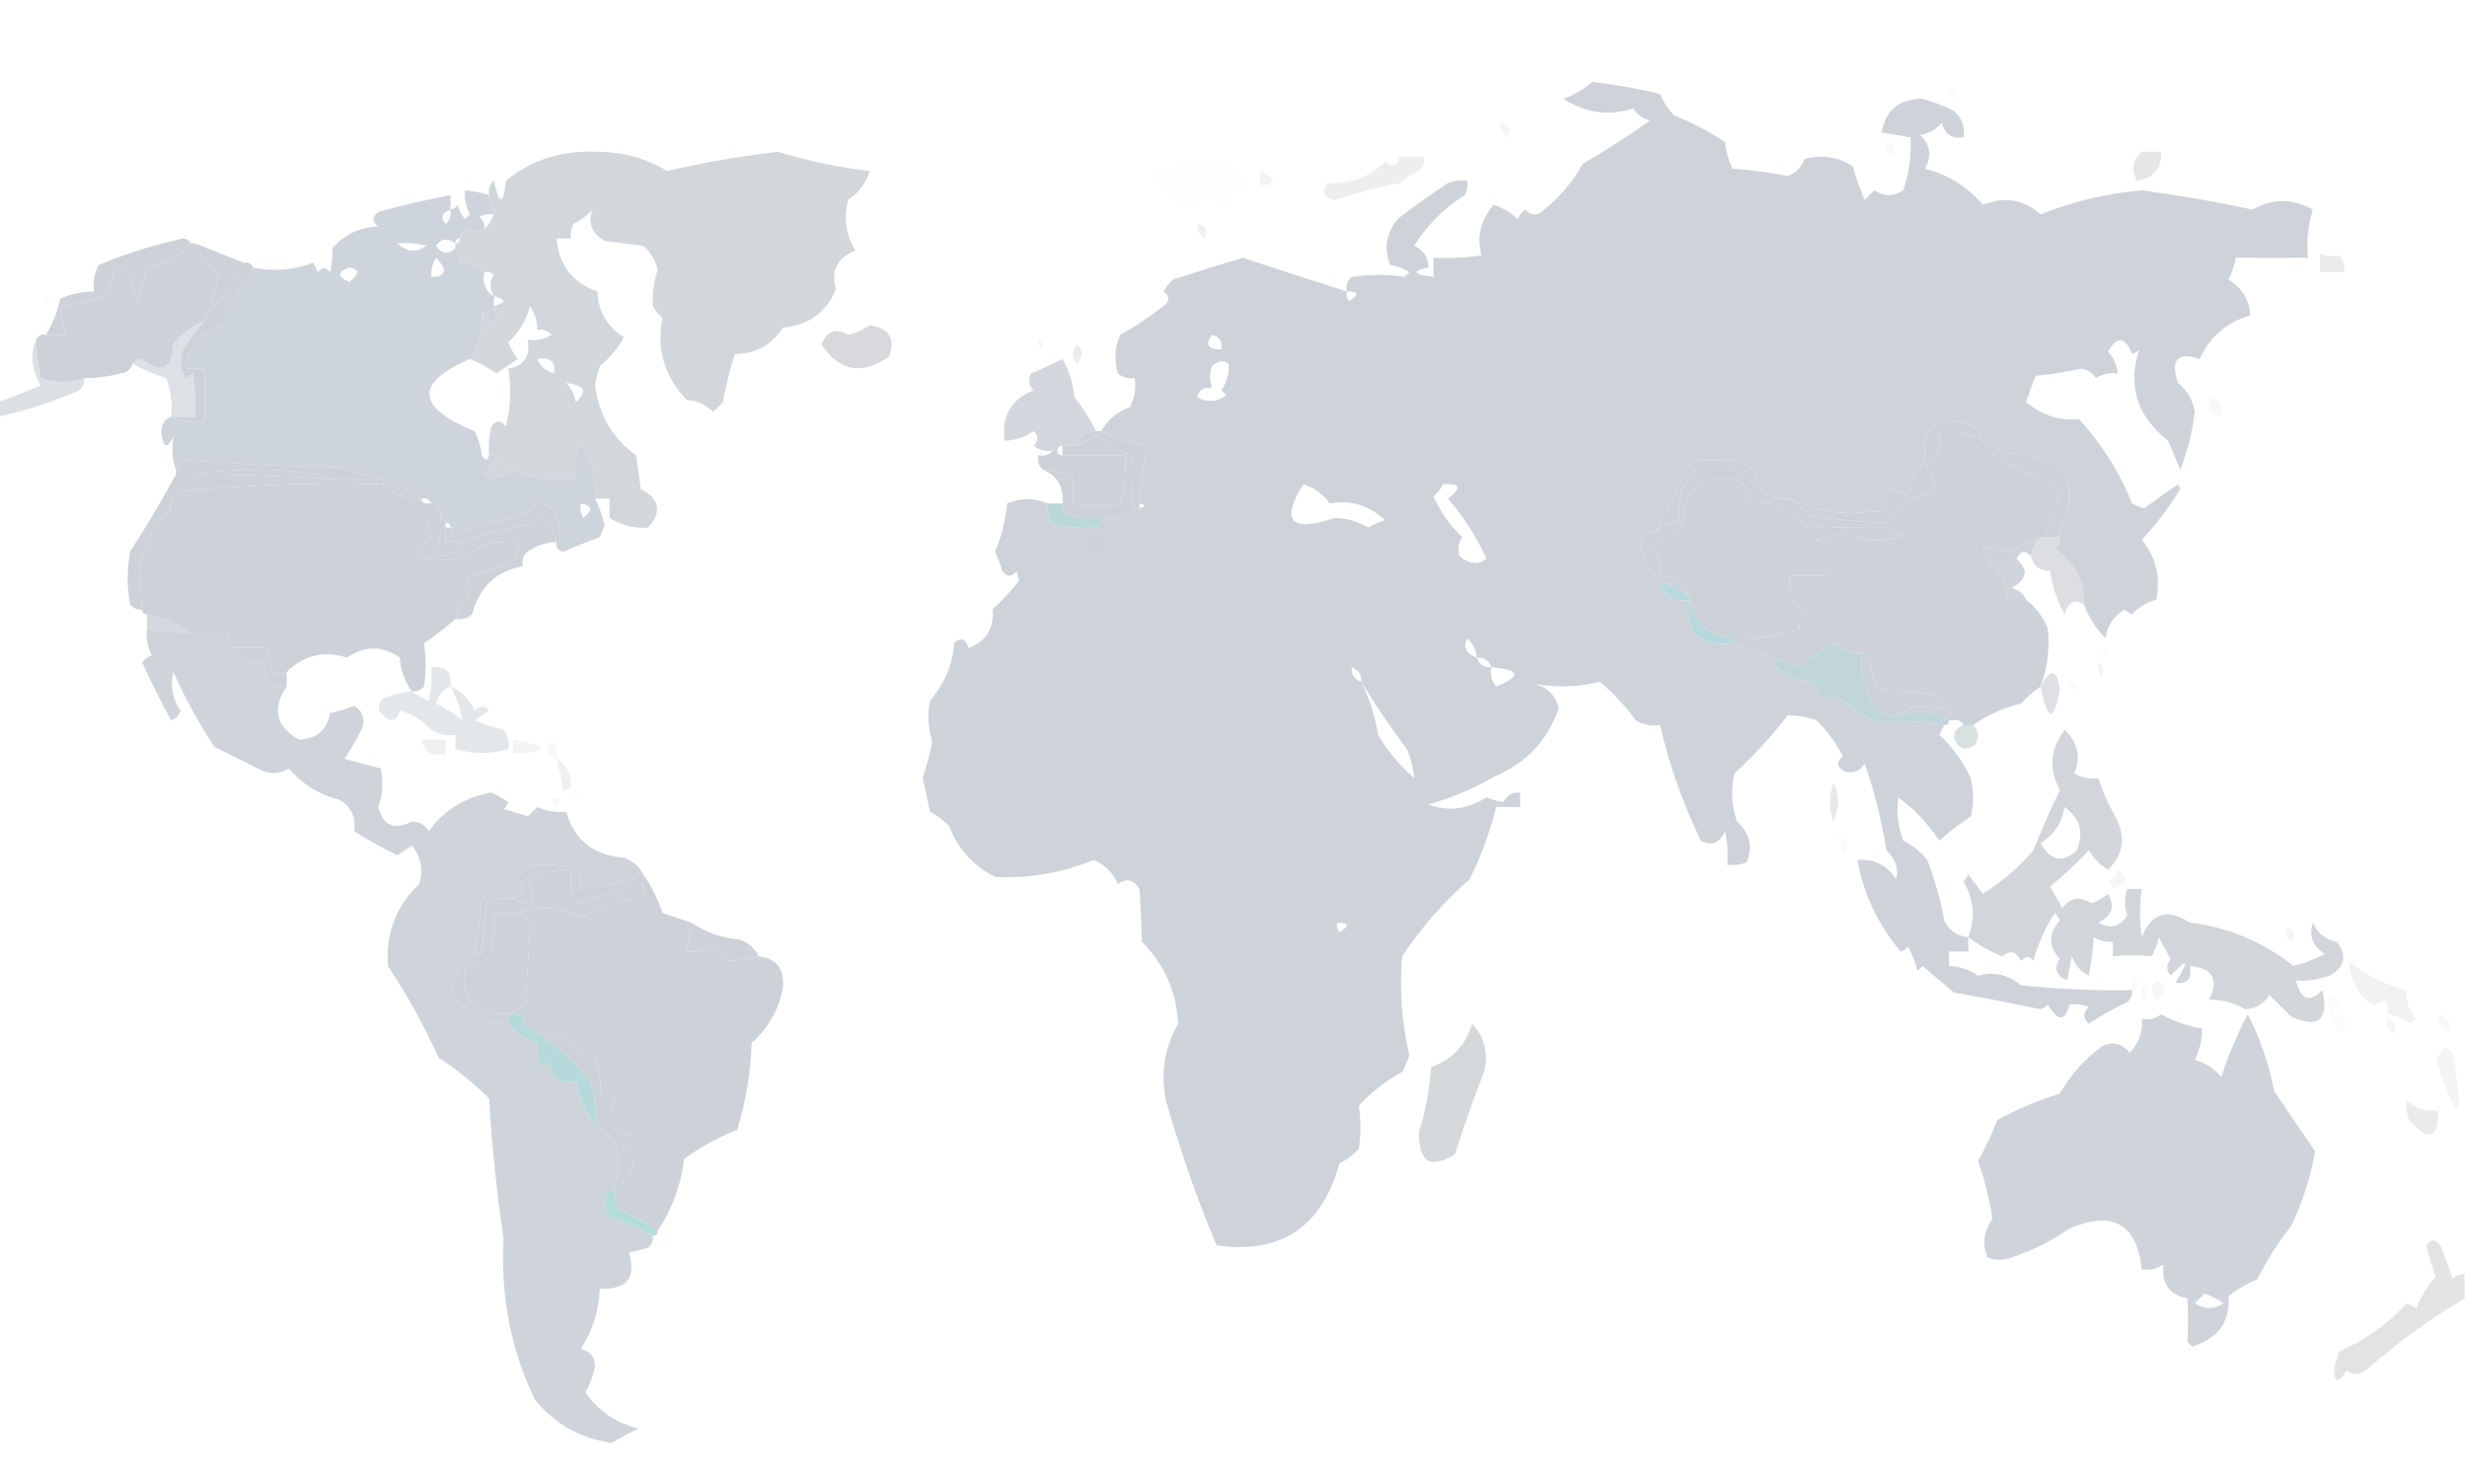 <?xml version="1.0" encoding="UTF-8"?> <svg xmlns="http://www.w3.org/2000/svg" width="512" height="308" viewBox="0 0 512 308" fill="none"><g clip-path="url(#clip0_9182_86)"><path opacity="0.063" fill-rule="evenodd" clip-rule="evenodd" d="M404.5 18.5C406.337 18.64 406.67 19.306 405.5 20.5C404.702 20.043 404.369 19.376 404.5 18.5Z" fill="#D7D9DA"></path><path opacity="0.976" fill-rule="evenodd" clip-rule="evenodd" d="M432.5 125.5C434.026 122.107 436.693 120.774 440.5 121.5C440.178 119.278 440.845 117.444 442.5 116C440.672 109.926 438.172 104.093 435 98.5C434 101.833 433 105.167 432 108.5C430.644 109.38 429.144 109.714 427.5 109.5C429.638 105.71 429.972 101.71 428.5 97.5C424.47 95.279 420.136 94.112 415.5 94C414.529 92.519 413.196 91.685 411.5 91.5C411.279 90.265 410.612 89.265 409.5 88.5C402.302 85.465 398.968 87.799 399.5 95.5C397.859 97.203 396.859 99.37 396.5 102C395.101 102.595 393.768 102.428 392.5 101.5C389.833 102.5 389.833 103.5 392.5 104.5C392.291 105.086 391.957 105.586 391.5 106C389 106.167 386.5 106.333 384 106.5C379.445 106.356 375.279 105.356 371.5 103.5C369.102 103.741 367.102 103.074 365.5 101.5C364.563 97.234 361.897 95.234 357.5 95.5C356.167 95.5 354.833 95.5 353.5 95.5C351.983 95.511 350.816 96.177 350 97.5C347.977 102.008 345.81 106.341 343.5 110.5C341.516 110.484 340.516 111.484 340.5 113.5C341.086 116.349 342.42 118.682 344.5 120.5C345.144 123.804 347.144 125.138 350.5 124.5C349.623 131.246 352.623 134.246 359.5 133.5C362.172 134.501 364.838 135.501 367.5 136.5C369.152 139.607 371.819 141.273 375.5 141.5C376.5 142.833 377.5 144.167 378.5 145.5C379.293 145.069 380.127 144.735 381 144.5C383.668 146.549 386.501 148.383 389.5 150C394.196 149.448 398.863 149.614 403.5 150.5C403.196 151.15 402.863 151.817 402.5 152.5C405.245 155.079 407.411 158.079 409 161.5C409.667 164.167 409.667 166.833 409 169.5C406.691 170.975 404.524 172.642 402.5 174.5C400.149 170.984 397.315 167.984 394 165.5C393.542 168.558 393.876 171.558 395 174.5C396.955 175.453 398.622 176.787 400 178.5C401.538 182.5 402.705 186.667 403.5 191C404.516 193.176 406.182 194.343 408.5 194.5C408.5 195.5 408.5 196.5 408.5 197.5C407.167 197.5 405.833 197.5 404.5 197.5C404.5 198.5 404.5 199.5 404.5 200.5C406.677 200.586 408.677 201.253 410.5 202.5C413.815 201.63 416.815 202.297 419.5 204.5C427.097 205.323 434.764 205.657 442.5 205.5C442.586 206.496 442.252 207.329 441.5 208C438.705 209.3 436.039 210.8 433.5 212.5C432.269 211.349 432.269 210.183 433.5 209C432.207 208.51 430.873 208.343 429.5 208.5C428.632 212.073 427.132 212.073 425 208.5C424.586 208.957 424.086 209.291 423.5 209.5C417.535 208.228 411.535 207.061 405.5 206C403.333 204.167 401.167 202.333 399 200.5C398.667 200.833 398.333 201.167 398 201.5C397.529 199.754 396.862 198.087 396 196.5C395.586 196.957 395.086 197.291 394.5 197.5C389.77 191.971 386.77 185.637 385.5 178.5C388.99 178.245 391.657 179.578 393.5 182.5C394.108 180.316 393.441 178.316 391.5 176.5C390.532 170.351 389.032 164.351 387 158.5C385.867 160.211 384.367 160.711 382.5 160C381.167 159 381.167 158 382.5 157C381.021 154.195 379.188 151.695 377 149.5C374.907 148.754 372.907 148.421 371 148.5C367.709 152.793 364.043 156.793 360 160.5C359.176 163.882 359.343 167.216 360.5 170.5C363.159 172.964 363.826 175.797 362.5 179C361.207 179.49 359.873 179.657 358.5 179.5C358.663 177.143 358.497 174.81 358 172.5C356.901 175.039 355.234 175.705 353 174.5C349.274 166.821 346.44 158.821 344.5 150.5C342.712 150.785 341.045 150.452 339.5 149.5C337.275 146.494 334.775 143.827 332 141.5C327.795 142.587 323.295 142.753 318.5 142C321.18 142.68 322.847 144.347 323.5 147C321.224 153.608 316.891 158.275 310.5 161C306.065 163.551 301.399 165.551 296.5 167C300.575 168.501 304.575 168.001 308.5 165.5C309.716 166.002 310.883 166.335 312 166.5C312.71 165.027 313.876 164.36 315.5 164.5C315.5 165.5 315.5 166.5 315.5 167.5C313.833 167.5 312.167 167.5 310.5 167.5C309.244 172.686 307.41 177.686 305 182.5C299.588 187.241 294.921 192.574 291 198.5C290.416 205.408 290.916 212.241 292.5 219C292.138 220.225 291.638 221.391 291 222.5C287.599 224.361 284.599 226.695 282 229.5C282.456 232.428 282.456 235.428 282 238.5C280.846 239.743 279.512 240.743 278 241.5C274.343 254.686 265.843 260.353 252.5 258.5C248.391 248.737 244.891 238.737 242 228.5C240.834 222.784 241.667 217.45 244.5 212.5C244.18 205.861 241.68 200.195 237 195.5C236.909 191.747 236.742 188.08 236.5 184.5C235.251 182.525 233.751 182.191 232 183.5C230.987 181.154 229.321 179.487 227 178.5C220.42 181.194 213.586 182.36 206.5 182C201.936 179.663 198.769 176.163 197 171.5C195.846 170.257 194.512 169.257 193 168.5C192.564 166.153 192.064 163.819 191.5 161.5C192.269 159.026 192.936 156.526 193.5 154C192.614 151.192 192.447 148.359 193 145.5C196.1 141.812 197.767 137.812 198 133.5C199.395 132.185 200.395 132.519 201 134.5C204.683 133.126 206.349 130.459 206 126.5C208.046 124.624 209.879 122.624 211.5 120.5C211.333 119.833 211.167 119.167 211 118.5C210 119.833 209 119.833 208 118.5C207.598 117.128 207.098 115.795 206.5 114.5C207.866 111.308 208.699 107.974 209 104.5C211.796 103.321 214.629 103.321 217.5 104.5C217.286 106.144 217.62 107.644 218.5 109C221.482 109.498 224.482 109.665 227.5 109.5C227.167 110.167 226.833 110.833 226.5 111.5C225.508 111.328 224.842 111.662 224.5 112.5C223.799 114.588 222.799 116.588 221.5 118.5C227.713 116.898 234.046 116.232 240.5 116.5C240.337 118.857 240.503 121.19 241 123.5C245.509 124.857 249.676 126.857 253.5 129.5C254.124 127.042 255.624 125.376 258 124.5C264.48 127.999 271.314 129.332 278.5 128.5C278.724 126.213 279.391 124.047 280.5 122C280.167 121.5 279.833 121 279.5 120.5C278.579 122.756 276.912 123.756 274.5 123.5C274.688 121.897 274.188 120.563 273 119.5C268.998 122.157 266.332 121.49 265 117.5C261.982 118.761 262.148 120.095 265.5 121.5C263.955 122.452 262.288 122.785 260.5 122.5C260.5 121.5 260.5 120.5 260.5 119.5C259.448 119.649 258.448 119.483 257.5 119C255.547 116.047 254.047 112.881 253 109.5C250.557 107.699 248.057 106.032 245.5 104.5C247.741 106.983 250.074 109.483 252.5 112C250.457 114.529 248.291 117.696 246 121.5C244.274 119.409 243.107 117.076 242.5 114.5C244.199 114.66 245.866 114.494 247.5 114C244.532 111.608 241.699 109.108 239 106.5C238.503 109.146 238.336 111.813 238.5 114.5C237.5 114.5 236.5 114.5 235.5 114.5C235.704 111.482 236.037 108.482 236.5 105.5C237.833 105.167 237.833 104.833 236.5 104.5C236.876 100.38 237.376 96.38 238 92.5C234.62 92.002 231.453 91.002 228.5 89.5C229.871 87.133 231.871 85.467 234.5 84.5C235.466 82.604 235.799 80.604 235.5 78.5C234.178 78.67 233.011 78.337 232 77.5C231.182 74.773 231.348 72.106 232.5 69.5C235.672 67.748 238.672 65.748 241.5 63.5C242.833 62.5 242.833 61.5 241.5 60.5C241.977 59.522 242.643 58.689 243.5 58C248.327 56.419 253.161 54.919 258 53.5C265.153 55.897 272.32 58.23 279.5 60.5C279.281 59.325 279.614 58.325 280.5 57.5C284.431 56.903 288.098 56.903 291.5 57.5C291.833 57.167 292.167 56.833 292.5 56.5C291.271 55.719 289.938 55.219 288.5 55C287.17 51.632 287.67 48.465 290 45.5C293.412 42.877 296.912 40.377 300.5 38C301.793 37.51 303.127 37.343 304.5 37.5C304.649 38.552 304.483 39.552 304 40.5C299.682 43.23 296.182 46.73 293.5 51C295.439 51.908 296.439 53.408 296.5 55.5C292.861 56.267 293.194 56.934 297.5 57.5C297.5 56.167 297.5 54.833 297.5 53.5C300.85 53.665 304.183 53.498 307.5 53C306.439 49.157 307.272 45.657 310 42.5C311.892 43.13 313.559 44.13 315 45.5C315.308 44.692 315.808 44.025 316.5 43.5C317.833 44.833 319.167 44.833 320.5 43.5C323.738 40.89 326.405 37.723 328.5 34C333.353 31.176 338.02 28.176 342.5 25C340.939 24.682 339.772 23.849 339 22.5C333.869 24.144 329.036 23.477 324.5 20.5C326.644 19.718 328.644 18.551 330.5 17C335.466 17.598 340.132 18.431 344.5 19.5C345.228 21.193 346.228 22.693 347.5 24C351.232 25.461 354.732 27.294 358 29.5C358.251 31.433 358.751 33.266 359.5 35C363.373 35.27 367.206 35.77 371 36.5C372.714 35.924 373.881 34.757 374.5 33C378.118 32.034 381.451 32.534 384.5 34.5C385.18 36.889 386.014 39.222 387 41.5C387.667 40.833 388.333 40.167 389 39.5C391 40.833 393 40.833 395 39.5C396.237 35.94 396.737 32.273 396.5 28.5C394.5 28.167 392.5 27.833 390.5 27.5C391.32 22.855 394.153 20.522 399 20.5C401.245 21.137 403.412 21.97 405.5 23C407.155 24.444 407.822 26.278 407.5 28.5C405.089 28.863 403.589 27.863 403 25.5C401.829 26.893 400.329 27.727 398.5 28C400.648 30.075 400.982 32.408 399.5 35C404.345 36.25 408.345 38.75 411.5 42.5C416.02 40.727 420.02 41.394 423.5 44.5C430.226 41.816 437.226 40.15 444.5 39.5C452.237 40.544 459.904 41.877 467.5 43.5C471.648 41.155 475.815 41.155 480 43.5C479.003 46.801 478.67 50.134 479 53.5C473.729 53.541 468.729 53.541 464 53.5C463.727 55.101 463.227 56.601 462.5 58C465.412 59.858 466.912 62.358 467 65.5C462.155 66.839 458.655 69.839 456.5 74.5C451.915 72.981 450.415 74.648 452 79.5C453.924 81.009 455.091 83.009 455.5 85.5C454.985 89.644 453.985 93.644 452.5 97.5C451.667 95.5 450.833 93.5 450 91.5C443.48 86.381 441.48 80.048 444 72.5C443.586 72.957 443.086 73.291 442.5 73.5C441.031 69.821 439.364 69.654 437.5 73C438.707 74.3 439.374 75.8 439.5 77.5C437.856 77.287 436.356 77.62 435 78.5C434.261 77.426 433.261 76.759 432 76.5C428.872 77.204 425.706 77.704 422.5 78C421.76 79.785 421.093 81.618 420.5 83.5C423.904 86.246 427.571 87.413 431.5 87C436.237 92.221 439.904 98.055 442.5 104.5C443.293 104.931 444.127 105.265 445 105.5C447.323 103.848 449.656 102.181 452 100.5C452.167 100.833 452.333 101.167 452.5 101.5C450.186 105.308 447.519 108.808 444.5 112C447.481 115.747 448.481 119.914 447.5 124.5C445.547 125.024 443.88 126.024 442.5 127.5C441.914 127.291 441.414 126.957 441 126.5C438.674 127.813 437.341 129.813 437 132.5C434.98 130.449 433.48 128.116 432.5 125.5ZM279.5 60.5C282.001 60.511 282.168 61.178 280 62.5C279.536 61.906 279.369 61.239 279.5 60.5ZM251.5 69.5C253.048 69.821 253.715 70.821 253.5 72.5C250.752 72.598 250.086 71.598 251.5 69.5ZM248.5 82.5C248.821 80.952 249.821 80.285 251.5 80.5C251.034 78.799 251.034 77.299 251.5 76C252.76 74.887 253.927 74.72 255 75.5C255.138 77.432 254.638 79.266 253.5 81C253.833 81.333 254.167 81.667 254.5 82C252.695 83.442 250.695 83.608 248.5 82.5ZM432.5 125.5C432.638 120.547 430.638 116.713 426.5 114C427.252 113.329 427.586 112.496 427.5 111.5C427.5 110.833 427.5 110.167 427.5 109.5C429.144 109.714 430.644 109.38 432 108.5C433 105.167 434 101.833 435 98.5C438.172 104.093 440.672 109.926 442.5 116C440.845 117.444 440.178 119.278 440.5 121.5C436.693 120.774 434.026 122.107 432.5 125.5ZM270.5 100.5C272.754 101.254 274.587 102.587 276 104.5C280.293 103.708 284.126 104.874 287.5 108C286.234 108.309 285.067 108.809 284 109.5C281.859 108.232 279.526 107.565 277 107.5C267.857 110.541 265.691 108.208 270.5 100.5ZM299.5 100.5C303.099 100.262 303.433 101.262 300.5 103.5C303.803 107.276 306.47 111.443 308.5 116C306.804 117.266 304.971 117.1 303 115.5C302.405 114.101 302.572 112.768 303.5 111.5C300.917 109.083 298.917 106.249 297.5 103C298.381 102.292 299.047 101.458 299.5 100.5ZM245.5 104.5C248.057 106.032 250.557 107.699 253 109.5C254.047 112.881 255.547 116.047 257.5 119C258.448 119.483 259.448 119.649 260.5 119.5C260.5 120.5 260.5 121.5 260.5 122.5C262.288 122.785 263.955 122.452 265.5 121.5C262.148 120.095 261.982 118.761 265 117.5C266.332 121.49 268.998 122.157 273 119.5C274.188 120.563 274.688 121.897 274.5 123.5C276.912 123.756 278.579 122.756 279.5 120.5C279.833 121 280.167 121.5 280.5 122C279.391 124.047 278.724 126.213 278.5 128.5C271.314 129.332 264.48 127.999 258 124.5C255.624 125.376 254.124 127.042 253.5 129.5C249.676 126.857 245.509 124.857 241 123.5C240.503 121.19 240.337 118.857 240.5 116.5C234.046 116.232 227.713 116.898 221.5 118.5C222.799 116.588 223.799 114.588 224.5 112.5C224.842 111.662 225.508 111.328 226.5 111.5C226.833 110.833 227.167 110.167 227.5 109.5C228.338 109.158 228.672 108.492 228.5 107.5C231.036 108.106 233.37 107.44 235.5 105.5C235.833 105.5 236.167 105.5 236.5 105.5C236.037 108.482 235.704 111.482 235.5 114.5C236.5 114.5 237.5 114.5 238.5 114.5C238.336 111.813 238.503 109.146 239 106.5C241.699 109.108 244.532 111.608 247.5 114C245.866 114.494 244.199 114.66 242.5 114.5C243.107 117.076 244.274 119.409 246 121.5C248.291 117.696 250.457 114.529 252.5 112C250.074 109.483 247.741 106.983 245.5 104.5ZM414.5 113.5C415.167 113.5 415.5 113.833 415.5 114.5C416.969 116.105 416.635 116.605 414.5 116C413.402 115.23 413.402 114.397 414.5 113.5ZM306.5 136.5C304.272 135.678 303.605 134.345 304.5 132.5C305.705 133.577 306.372 134.91 306.5 136.5ZM306.5 136.5C308.027 136.427 309.027 137.094 309.5 138.5C307.973 138.573 306.973 137.906 306.5 136.5ZM280.5 138.5C281.906 138.973 282.573 139.973 282.5 141.5C281.094 141.027 280.427 140.027 280.5 138.5ZM309.5 138.5C315.498 139.001 315.831 140.335 310.5 142.5C309.571 141.311 309.238 139.978 309.5 138.5ZM282.5 141.5C285.385 146.24 288.552 150.906 292 155.5C292.813 157.436 293.313 159.436 293.5 161.5C290.542 158.94 288.042 155.94 286 152.5C285.367 148.591 284.201 144.925 282.5 141.5ZM277.5 191.5C280.001 191.511 280.168 192.178 278 193.5C277.536 192.906 277.369 192.239 277.5 191.5Z" fill="#CDD2D9"></path><path opacity="0.225" fill-rule="evenodd" clip-rule="evenodd" d="M311.5 25.5C313.465 25.948 313.798 26.948 312.5 28.5C311.614 27.675 311.281 26.675 311.5 25.5Z" fill="#D8D8D8"></path><path opacity="0.897" fill-rule="evenodd" clip-rule="evenodd" d="M123.5 103.5C123.756 99.19 122.756 95.19 120.5 91.5C119.52 94.086 119.187 96.753 119.5 99.5C114.795 99.965 110.295 99.298 106 97.5C104.322 99.282 102.489 99.615 100.5 98.5C101.313 97.186 102.313 96.019 103.5 95C102.906 94.535 102.239 94.369 101.5 94.5C101.338 92.472 101.505 90.472 102 88.5C103 87.166 104 87.166 105 88.5C105.997 84.428 106.164 80.428 105.5 76.5C108.779 75.969 110.113 73.969 109.5 70.5C111.288 70.785 112.955 70.452 114.5 69.5C113.675 68.614 112.675 68.281 111.5 68.5C111.509 66.691 111.009 65.025 110 63.5C109.233 66.503 107.733 69.003 105.5 71C105.95 72.285 106.617 73.452 107.5 74.5C106 75.5 104.5 76.5 103 77.5C101.269 76.259 99.436 75.259 97.5 74.5C99.517 71.346 100.351 68.013 100 64.5C102.818 68.507 103.651 68.174 102.5 63.5C105.167 62.833 105.167 62.166 102.5 61.5C101.587 59.914 101.587 58.414 102.5 57C101.906 56.535 101.239 56.369 100.5 56.5C99.221 55.032 97.554 54.365 95.5 54.5C95.737 53.209 95.404 52.209 94.5 51.5C94.5 51.166 94.5 50.833 94.5 50.5C95.167 50.5 95.5 50.166 95.5 49.5C95.62 48.414 96.287 47.747 97.5 47.5C98.815 48.154 99.815 48.154 100.5 47.5C101.401 46.709 102.068 45.709 102.5 44.5C101.77 42.994 101.437 41.66 101.5 40.5C101.281 39.325 101.614 38.325 102.5 37.5C103.624 42.721 104.458 42.721 105 37.5C110.333 33.191 116.5 31.191 123.5 31.5C128.922 31.438 133.922 32.771 138.5 35.5C145.887 33.752 153.553 32.418 161.5 31.5C167.727 33.405 174.061 34.738 180.5 35.5C179.756 37.986 178.256 39.986 176 41.5C175.071 45.244 175.571 48.744 177.5 52C173.704 53.59 172.371 56.256 173.5 60C171.534 64.832 167.867 67.499 162.5 68C160.137 71.619 156.804 73.452 152.5 73.5C151.495 76.721 150.661 80.054 150 83.5C149.333 84.166 148.667 84.833 148 85.5C146.509 83.996 144.676 83.163 142.5 83C137.846 78.073 136.18 72.406 137.5 66C136.643 65.311 135.977 64.477 135.5 63.5C135.343 61.111 135.676 58.611 136.5 56C136.01 54.018 135.01 52.351 133.5 51C130.833 50.666 128.167 50.333 125.5 50C122.763 48.388 121.93 46.222 123 43.5C121.846 44.743 120.512 45.743 119 46.5C118.517 47.448 118.351 48.448 118.5 49.5C117.5 49.5 116.5 49.5 115.5 49.5C115.945 54.981 118.778 58.647 124 60.5C124.141 64.642 125.975 67.809 129.5 70C128.2 72.301 126.533 74.301 124.5 76C124.04 77.3 123.706 78.634 123.5 80C124.306 86.15 127.139 90.983 132 94.5C132.333 96.833 132.667 99.166 133 101.5C136.921 103.6 137.421 106.267 134.5 109.5C131.786 109.76 129.119 109.093 126.5 107.5C126.5 106.167 126.5 104.833 126.5 103.5C125.5 103.5 124.5 103.5 123.5 103.5ZM111.5 74.5C114.166 74.066 115.333 75.066 115 77.5C113.271 77.025 112.105 76.025 111.5 74.5ZM117.5 79.5C121.337 79.912 122.004 81.246 119.5 83.5C119.267 81.938 118.6 80.605 117.5 79.5Z" fill="#CDD2D8"></path><path opacity="0.137" fill-rule="evenodd" clip-rule="evenodd" d="M391.5 29.5C393.465 29.948 393.798 30.948 392.5 32.5C391.614 31.675 391.281 30.675 391.5 29.5Z" fill="#D7DBDF"></path><path opacity="0.545" fill-rule="evenodd" clip-rule="evenodd" d="M444.5 31.5C445.833 31.5 447.167 31.5 448.5 31.5C448.663 34.94 446.996 36.94 443.5 37.5C442.229 35.194 442.562 33.194 444.5 31.5Z" fill="#D2D1D5"></path><path opacity="0.365" fill-rule="evenodd" clip-rule="evenodd" d="M290.5 32.5C292.167 32.5 293.833 32.5 295.5 32.5C295.719 33.675 295.386 34.675 294.5 35.5C292.998 36.083 291.665 36.916 290.5 38C286.162 38.831 281.662 39.998 277 41.5C274.659 40.993 274.159 39.827 275.5 38C280.209 38.265 284.209 36.765 287.5 33.5C288.922 34.777 289.922 34.444 290.5 32.5Z" fill="#CFD1D4"></path><path opacity="0.02" fill-rule="evenodd" clip-rule="evenodd" d="M245.5 33.5C248.85 33.335 252.183 33.502 255.5 34C257.603 35.185 259.27 36.852 260.5 39C258.595 38.87 256.928 39.87 255.5 42C253.299 42.825 251.466 42.325 250 40.5C248.809 42.847 246.976 43.68 244.5 43C242.443 41.281 240.776 39.281 239.5 37C239.645 36.228 239.978 35.561 240.5 35C242.382 34.802 244.048 34.302 245.5 33.5Z" fill="#D1D3D5"></path><path opacity="0.327" fill-rule="evenodd" clip-rule="evenodd" d="M261.5 35.5C265.06 37.282 265.06 38.282 261.5 38.5C261.5 37.5 261.5 36.5 261.5 35.5Z" fill="#DBDBDB"></path><path opacity="0.333" fill-rule="evenodd" clip-rule="evenodd" d="M248.5 46.5C250.225 46.843 250.725 47.843 250 49.5C248.961 48.756 248.461 47.756 248.5 46.5Z" fill="#D1D5D3"></path><path opacity="0.957" fill-rule="evenodd" clip-rule="evenodd" d="M101.5 40.5C101.437 41.66 101.77 42.994 102.5 44.5C101.448 44.35 100.448 44.517 99.5 45C100.252 45.671 100.586 46.504 100.5 47.5C99.815 48.154 98.815 48.154 97.5 47.5C96.287 47.747 95.62 48.414 95.5 49.5C94.833 49.5 94.5 49.833 94.5 50.5C92.897 49.323 91.564 49.489 90.5 51C91.682 52.768 93.015 52.935 94.5 51.5C95.404 52.209 95.737 53.209 95.5 54.5C97.554 54.365 99.221 55.032 100.5 56.5C100.077 58.781 100.744 60.448 102.5 61.5C102.5 62.167 102.5 62.833 102.5 63.5C103.651 68.174 102.818 68.507 100 64.5C100.351 68.013 99.517 71.346 97.5 74.5C86.008 79.531 86.341 84.531 98.5 89.5C99.298 91.078 99.798 92.744 100 94.5C100.69 95.738 101.19 95.738 101.5 94.5C102.239 94.369 102.906 94.536 103.5 95C102.313 96.019 101.313 97.186 100.5 98.5C102.489 99.615 104.322 99.282 106 97.5C110.295 99.299 114.795 99.965 119.5 99.5C119.187 96.753 119.52 94.087 120.5 91.5C122.756 95.191 123.756 99.191 123.5 103.5C124.379 105.228 125.046 107.061 125.5 109C125.167 109.833 124.833 110.667 124.5 111.5C121.96 112.402 119.46 113.402 117 114.5C116.235 114.43 115.735 114.097 115.5 113.5C116.582 111.673 116.582 109.673 115.5 107.5C115.048 105.688 113.882 104.688 112 104.5C110.5 105.5 109 106.5 107.5 107.5C102.841 107.949 98.508 109.282 94.5 111.5C93.702 111.043 93.369 110.376 93.5 109.5C93.5 108.833 93.167 108.5 92.5 108.5C92.5 107.833 92.167 107.5 91.5 107.5C91.573 105.973 90.906 104.973 89.5 104.5C89.158 103.662 88.492 103.328 87.5 103.5C85.245 101.62 82.578 100.62 79.5 100.5C79.5 100.167 79.5 99.833 79.5 99.5C76.5 98.907 73.5 98.074 70.5 97C59.787 96.811 49.12 96.311 38.5 95.5C37.818 96.243 37.151 96.909 36.5 97.5C35.755 95.329 35.588 92.995 36 90.5C34.768 93.23 33.935 93.063 33.5 90C33.386 88.301 34.053 87.134 35.5 86.5C37.607 87.468 39.941 87.802 42.5 87.5C42.5 83.833 42.5 80.167 42.5 76.5C41.167 76.5 39.833 76.5 38.5 76.5C39.105 71.599 41.772 68.599 46.5 67.5C46.343 66.127 46.51 64.793 47 63.5C49.317 61.114 51.151 58.447 52.5 55.5C56.709 56.443 60.875 56.109 65 54.5C65.333 55.167 65.667 55.833 66 56.5C66.741 55.359 67.574 55.359 68.5 56.5C68.88 54.979 69.046 53.313 69 51.5C71.463 48.671 74.63 47.171 78.5 47C77.167 46 77.167 45 78.5 44C83.469 42.617 88.469 41.451 93.5 40.5C93.5 41.5 93.5 42.5 93.5 43.5C94.117 43.389 94.617 43.056 95 42.5C95.249 43.624 95.749 44.624 96.5 45.5C96.833 45.167 97.167 44.833 97.5 44.5C96.691 42.929 96.357 41.262 96.5 39.5C98.216 39.629 99.883 39.962 101.5 40.5ZM82.5 50.5C84.527 50.338 86.527 50.505 88.5 51C86.437 52.493 84.437 52.327 82.5 50.5ZM93.5 43.5C93.719 44.675 93.386 45.675 92.5 46.5C91.335 45.141 91.668 44.141 93.5 43.5ZM90.5 53.5C92.94 56.078 92.606 57.412 89.5 57.5C89.433 56.041 89.766 54.708 90.5 53.5ZM72.5 55.5C74.656 55.872 74.656 56.872 72.5 58.5C69.955 57.451 69.955 56.451 72.5 55.5ZM120.5 104.5C122.973 104.947 123.14 105.947 121 107.5C120.517 106.552 120.351 105.552 120.5 104.5Z" fill="#CCD2D9"></path><path opacity="0.446" fill-rule="evenodd" clip-rule="evenodd" d="M481.5 52.5C482.707 53.189 484.041 53.355 485.5 53C486.337 54.011 486.67 55.178 486.5 56.5C484.833 56.5 483.167 56.5 481.5 56.5C481.5 55.167 481.5 53.833 481.5 52.5Z" fill="#D1D4D6"></path><path fill-rule="evenodd" clip-rule="evenodd" d="M39.5 50.5C37.231 53.275 34.231 54.942 30.5 55.5C29.94 57.854 29.273 60.187 28.5 62.5C27.692 60.577 27.192 58.577 27 56.5C25.989 55.663 24.822 55.33 23.5 55.5C23.753 57.827 23.086 59.827 21.5 61.5C18.562 62.489 15.562 63.156 12.5 63.5C12.833 65.5 13.167 67.5 13.5 69.5C12.167 69.5 10.833 69.5 9.5 69.5C10.931 67.215 11.931 64.715 12.5 62C14.74 61.023 17.073 60.523 19.5 60.5C19.261 58.533 19.594 56.7 20.5 55C26.096 52.639 31.929 50.805 38 49.5C38.765 49.57 39.265 49.903 39.5 50.5Z" fill="#CDD2D9"></path><path fill-rule="evenodd" clip-rule="evenodd" d="M39.5 50.5C39.833 50.5 40.167 50.5 40.5 50.5C41.569 53.076 43.235 55.243 45.5 57C44.751 59.497 44.084 61.997 43.5 64.5C43.167 65.167 42.833 65.833 42.5 66.5C39.937 67.592 37.77 69.258 36 71.5C35.687 76.658 33.52 77.658 29.5 74.5C28.584 74.543 27.917 74.876 27.5 75.5C27.209 76.649 26.376 77.316 25 77.5C22.538 78.159 20.038 78.493 17.5 78.5C14.458 79.541 11.458 79.541 8.5 78.5C7.908 75.873 7.575 73.206 7.5 70.5C7.842 69.662 8.508 69.328 9.5 69.5C10.833 69.5 12.167 69.5 13.5 69.5C13.167 67.5 12.833 65.5 12.5 63.5C15.562 63.156 18.562 62.489 21.5 61.5C23.086 59.827 23.753 57.827 23.5 55.5C24.822 55.33 25.989 55.663 27 56.5C27.192 58.577 27.692 60.577 28.5 62.5C29.273 60.187 29.94 57.854 30.5 55.5C34.231 54.942 37.231 53.275 39.5 50.5Z" fill="#CDD2D9"></path><path fill-rule="evenodd" clip-rule="evenodd" d="M40.5 50.5C43.878 51.838 47.211 53.172 50.5 54.5C48.938 58.392 46.605 61.725 43.5 64.5C44.084 61.997 44.751 59.497 45.5 57C43.235 55.243 41.569 53.076 40.5 50.5Z" fill="#CDD2D9"></path><path fill-rule="evenodd" clip-rule="evenodd" d="M50.5 54.5C51.492 54.328 52.158 54.662 52.5 55.5C51.151 58.447 49.317 61.114 47 63.5C46.51 64.793 46.343 66.126 46.5 67.5C41.772 68.599 39.105 71.599 38.5 76.5C39.833 76.5 41.167 76.5 42.5 76.5C42.5 80.166 42.5 83.833 42.5 87.5C39.941 87.801 37.607 87.468 35.5 86.5C37.167 86.5 38.833 86.5 40.5 86.5C40.665 83.481 40.498 80.481 40 77.5C39.586 77.957 39.086 78.29 38.5 78.5C37.359 76.579 37.192 74.579 38 72.5C39.332 70.34 40.832 68.34 42.5 66.5C42.833 65.833 43.167 65.166 43.5 64.5C46.605 61.725 48.938 58.392 50.5 54.5Z" fill="#CDD2D9"></path><path opacity="0.075" fill-rule="evenodd" clip-rule="evenodd" d="M9.5 61.5C10.525 61.897 10.692 62.563 10 63.5C9.536 62.906 9.369 62.239 9.5 61.5Z" fill="#C7D1CF"></path><path opacity="0.858" fill-rule="evenodd" clip-rule="evenodd" d="M180.5 67.5C184.566 68.145 185.899 70.312 184.5 74C178.888 77.939 174.221 77.105 170.5 71.5C171.633 68.677 173.467 68.01 176 69.5C177.728 69.101 179.228 68.434 180.5 67.5Z" fill="#D1D3D7"></path><path opacity="0.173" fill-rule="evenodd" clip-rule="evenodd" d="M215.5 70.5C216.525 70.897 216.692 71.563 216 72.5C215.536 71.906 215.369 71.239 215.5 70.5Z" fill="#D3D2D5"></path><path opacity="0.325" fill-rule="evenodd" clip-rule="evenodd" d="M223.5 71.5C224.782 72.708 224.782 74.042 223.5 75.5C222.374 74.192 222.374 72.858 223.5 71.5Z" fill="#C6C6CA"></path><path fill-rule="evenodd" clip-rule="evenodd" d="M42.5 66.5C40.832 68.34 39.332 70.34 38 72.5C37.192 74.579 37.359 76.579 38.5 78.5C39.086 78.291 39.586 77.957 40 77.5C40.498 80.482 40.665 83.482 40.5 86.5C38.833 86.5 37.167 86.5 35.5 86.5C35.813 83.753 35.48 81.087 34.5 78.5C32.055 77.688 29.722 76.688 27.5 75.5C27.917 74.876 28.584 74.543 29.5 74.5C33.52 77.658 35.687 76.658 36 71.5C37.77 69.258 39.937 67.592 42.5 66.5Z" fill="#CDD2D9" fill-opacity="0.682"></path><path opacity="0.876" fill-rule="evenodd" clip-rule="evenodd" d="M227.5 89.5C225.368 89.554 224.035 90.554 223.5 92.5C222.5 92.5 221.5 92.5 220.5 92.5C219.833 92.5 219.5 92.833 219.5 93.5C219.167 93.5 218.833 93.5 218.5 93.5C217.022 93.762 215.689 93.429 214.5 92.5C215.59 91.391 215.59 90.391 214.5 89.5C212.677 90.747 210.677 91.414 208.5 91.5C207.802 86.403 209.802 82.903 214.5 81C213.483 79.951 213.316 78.784 214 77.5C216.192 76.6 218.358 75.6 220.5 74.5C221.896 76.972 222.73 79.638 223 82.5C224.813 84.761 226.313 87.095 227.5 89.5Z" fill="#CDD2D9"></path><path opacity="0.696" fill-rule="evenodd" clip-rule="evenodd" d="M7.5 70.5C7.575 73.206 7.908 75.873 8.5 78.5C11.458 79.541 14.458 79.541 17.5 78.5C17.586 79.496 17.252 80.329 16.5 81C11.005 83.417 5.338 85.251 -0.5 86.5C-0.5 85.5 -0.5 84.5 -0.5 83.5C2.516 82.438 5.516 81.271 8.5 80C6.549 76.85 6.216 73.684 7.5 70.5Z" fill="#CDD2D9"></path><path opacity="0.146" fill-rule="evenodd" clip-rule="evenodd" d="M458.5 82.5C460.935 83.13 461.602 84.463 460.5 86.5C458.889 85.68 458.222 84.346 458.5 82.5Z" fill="#D1D2D5"></path><path fill-rule="evenodd" clip-rule="evenodd" d="M227.5 89.5C227.833 89.5 228.167 89.5 228.5 89.5C231.453 91.002 234.62 92.002 238 92.5C237.376 96.38 236.876 100.38 236.5 104.5C236.5 104.833 236.5 105.167 236.5 105.5C236.167 105.5 235.833 105.5 235.5 105.5C234.596 101.861 234.429 98.195 235 94.5C232.293 93.563 229.793 92.23 227.5 90.5C226.14 91.18 224.807 91.847 223.5 92.5C224.035 90.554 225.368 89.554 227.5 89.5Z" fill="#CDD2D9"></path><path fill-rule="evenodd" clip-rule="evenodd" d="M411.5 91.5C408.692 90.071 405.692 89.404 402.5 89.5C402.66 91.199 402.494 92.866 402 94.5C401.329 95.252 400.496 95.585 399.5 95.5C398.968 87.798 402.302 85.465 409.5 88.5C410.612 89.265 411.279 90.265 411.5 91.5Z" fill="#CDD2D9"></path><path fill-rule="evenodd" clip-rule="evenodd" d="M79.5 99.5C76.167 99.5 72.833 99.5 69.5 99.5C64.084 97.972 58.417 97.305 52.5 97.5C48.319 97.501 44.319 97.834 40.5 98.5C39.167 98.5 37.833 98.5 36.5 98.5C36.5 98.167 36.5 97.833 36.5 97.5C37.151 96.909 37.818 96.243 38.5 95.5C49.12 96.311 59.787 96.811 70.5 97C73.5 98.074 76.5 98.907 79.5 99.5Z" fill="#CDD2D9"></path><path fill-rule="evenodd" clip-rule="evenodd" d="M411.5 91.5C413.196 91.685 414.529 92.519 415.5 94C420.136 94.112 424.47 95.279 428.5 97.5C429.972 101.71 429.638 105.71 427.5 109.5C427.5 110.167 427.5 110.833 427.5 111.5C426.5 111.5 425.5 111.5 424.5 111.5C425.74 108.473 426.74 105.473 427.5 102.5C427.167 101.833 426.833 101.167 426.5 100.5C422.359 98.929 418.359 97.095 414.5 95C413.29 93.961 412.29 92.794 411.5 91.5Z" fill="#CDD2D9"></path><path fill-rule="evenodd" clip-rule="evenodd" d="M218.5 93.5C218.833 93.5 219.167 93.5 219.5 93.5C219.5 94.167 219.833 94.5 220.5 94.5C224.833 94.5 229.167 94.5 233.5 94.5C233.751 97.909 233.417 101.242 232.5 104.5C229.23 105.192 225.897 105.192 222.5 104.5C222.5 102.5 222.5 100.5 222.5 98.5C220.5 98.167 218.5 97.833 216.5 97.5C215.596 96.791 215.263 95.791 215.5 94.5C216.791 94.737 217.791 94.404 218.5 93.5Z" fill="#CDD2D9"></path><path fill-rule="evenodd" clip-rule="evenodd" d="M411.5 91.5C412.29 92.794 413.29 93.961 414.5 95C418.359 97.096 422.359 98.929 426.5 100.5C426.833 101.167 427.167 101.833 427.5 102.5C426.74 105.473 425.74 108.473 424.5 111.5C424.167 111.5 423.833 111.5 423.5 111.5C420.977 112.801 418.31 113.801 415.5 114.5C415.5 113.833 415.167 113.5 414.5 113.5C413.5 113.5 412.5 113.5 411.5 113.5C412.214 115.874 413.548 117.874 415.5 119.5C416.046 121.135 416.38 122.801 416.5 124.5C417.833 124.5 419.167 124.5 420.5 124.5C422.521 126.032 424.021 128.032 425 130.5C425.437 134.623 424.937 138.623 423.5 142.5C422.038 143.458 420.705 144.624 419.5 146C415.807 146.908 412.473 148.408 409.5 150.5C408.833 150.5 408.167 150.5 407.5 150.5C407.158 149.662 406.492 149.328 405.5 149.5C405.167 148.833 404.833 148.167 404.5 147.5C403.859 146.518 403.193 145.518 402.5 144.5C398.204 143.672 393.871 143.172 389.5 143C388.736 140.931 388.236 138.764 388 136.5C387.617 135.944 387.117 135.611 386.5 135.5C384.43 135.551 382.597 134.885 381 133.5C378.128 135.025 375.462 136.692 373 138.5C371.2 137.622 369.367 136.955 367.5 136.5C364.838 135.501 362.172 134.501 359.5 133.5C359.5 133.167 359.5 132.833 359.5 132.5C364.319 132.648 368.985 131.982 373.5 130.5C373.33 129.178 373.663 128.011 374.5 127C372.047 125.152 371.047 122.652 371.5 119.5C374.167 119.5 376.833 119.5 379.5 119.5C379.5 117.167 379.5 114.833 379.5 112.5C378.448 112.649 377.448 112.483 376.5 112C378.764 111.764 380.931 111.264 383 110.5C387.131 112.532 391.298 112.699 395.5 111C393.942 110.79 392.609 110.29 391.5 109.5C391.5 109.167 391.5 108.833 391.5 108.5C393.452 107.215 395.118 105.549 396.5 103.5C398.382 102.907 400.215 102.24 402 101.5C401.237 99.609 400.403 97.609 399.5 95.5C400.496 95.586 401.329 95.253 402 94.5C402.494 92.866 402.66 91.199 402.5 89.5C405.692 89.405 408.692 90.071 411.5 91.5Z" fill="#CDD2D9"></path><path fill-rule="evenodd" clip-rule="evenodd" d="M40.5 98.5C44.319 97.834 48.319 97.501 52.5 97.5C58.417 97.305 64.084 97.972 69.5 99.5C59.849 98.801 50.183 98.468 40.5 98.5Z" fill="#CDD2D9"></path><path fill-rule="evenodd" clip-rule="evenodd" d="M357.5 95.5C361.897 95.234 364.563 97.234 365.5 101.5C362.863 99.509 360.196 97.509 357.5 95.5Z" fill="#CDD2D9"></path><path fill-rule="evenodd" clip-rule="evenodd" d="M36.5 98.5C37.833 98.5 39.167 98.5 40.5 98.5C50.183 98.468 59.849 98.801 69.5 99.5C72.833 99.5 76.167 99.5 79.5 99.5C79.5 99.834 79.5 100.167 79.5 100.5C65.441 100.071 51.441 100.571 37.5 102C35.606 103.101 34.939 104.434 35.5 106C34.421 106.956 33.255 107.789 32 108.5C31.462 111.345 30.462 114.012 29 116.5C29.046 119.8 29.212 123.134 29.5 126.5C28.504 126.586 27.671 126.252 27 125.5C26.333 121.833 26.333 118.167 27 114.5C30.388 109.283 33.555 103.95 36.5 98.5Z" fill="#CDD2D9"></path><path fill-rule="evenodd" clip-rule="evenodd" d="M79.5 100.5C82.578 100.62 85.245 101.62 87.5 103.5C84.284 103.655 81.617 102.655 79.5 100.5Z" fill="#CDD2D9"></path><path fill-rule="evenodd" clip-rule="evenodd" d="M353.5 95.5C351.832 97.34 350.332 99.34 349 101.5C348.503 103.81 348.337 106.143 348.5 108.5C346.486 108.392 344.82 109.058 343.5 110.5C345.81 106.341 347.977 102.008 350 97.5C350.816 96.177 351.983 95.511 353.5 95.5Z" fill="#CDD2D9"></path><path opacity="0.999" fill-rule="evenodd" clip-rule="evenodd" d="M79.5 100.5C81.617 102.655 84.284 103.655 87.5 103.5C87.5 104.167 87.833 104.5 88.5 104.5C88.292 106.92 88.626 109.253 89.5 111.5C88.115 112.551 87.115 113.884 86.5 115.5C91.592 117.113 96.259 116.28 100.5 113C102.81 112.503 105.143 112.337 107.5 112.5C107.762 113.978 107.429 115.311 106.5 116.5C103.332 117.967 100.332 118.967 97.5 119.5C96.355 120.776 96.355 122.109 97.5 123.5C96.006 124.905 95.006 126.571 94.5 128.5C92.492 130.268 90.326 131.934 88 133.5C88.456 136.428 88.456 139.428 88 142.5C87.329 143.252 86.496 143.586 85.5 143.5C83.987 141.484 83.153 139.151 83 136.5C79.338 133.968 75.672 133.968 72 136.5C67.238 134.961 63.071 135.961 59.5 139.5C58.504 139.414 57.671 139.748 57 140.5C56.187 138.564 55.687 136.564 55.5 134.5C53.167 134.5 50.833 134.5 48.5 134.5C47.596 133.791 47.263 132.791 47.5 131.5C44.833 131.5 42.167 131.5 39.5 131.5C36.925 129.425 33.925 128.091 30.5 127.5C29.833 127.5 29.5 127.167 29.5 126.5C29.212 123.134 29.046 119.8 29 116.5C30.462 114.012 31.462 111.345 32 108.5C33.255 107.789 34.421 106.956 35.5 106C34.939 104.434 35.606 103.101 37.5 102C51.441 100.571 65.441 100.071 79.5 100.5Z" fill="#CDD2D9"></path><path fill-rule="evenodd" clip-rule="evenodd" d="M353.5 95.5C354.833 95.5 356.167 95.5 357.5 95.5C360.196 97.509 362.863 99.509 365.5 101.5C367.102 103.074 369.102 103.741 371.5 103.5C372.936 104.429 374.269 105.595 375.5 107C380.808 107.83 386.141 108.33 391.5 108.5C391.5 108.833 391.5 109.167 391.5 109.5C385.824 109.666 380.157 109.499 374.5 109C371.558 105.795 367.892 104.128 363.5 104C362.833 102.667 362.167 101.333 361.5 100C353.473 97.785 349.307 100.952 349 109.5C346.913 110.794 344.746 111.961 342.5 113C344.229 114.789 344.896 116.956 344.5 119.5C347.337 119.684 349.337 121.018 350.5 123.5C348.483 122.471 346.483 121.471 344.5 120.5C342.42 118.682 341.086 116.349 340.5 113.5C340.516 111.484 341.516 110.484 343.5 110.5C344.82 109.058 346.486 108.392 348.5 108.5C348.337 106.143 348.503 103.81 349 101.5C350.332 99.34 351.832 97.34 353.5 95.5Z" fill="#CDD2D9"></path><path fill-rule="evenodd" clip-rule="evenodd" d="M235.5 105.5C233.37 107.44 231.036 108.106 228.5 107.5C226.143 107.663 223.81 107.497 221.5 107C220.748 106.329 220.414 105.496 220.5 104.5C220.813 101.163 219.48 98.829 216.5 97.5C218.5 97.833 220.5 98.167 222.5 98.5C222.5 100.5 222.5 102.5 222.5 104.5C225.897 105.192 229.23 105.192 232.5 104.5C233.417 101.242 233.751 97.909 233.5 94.5C229.167 94.5 224.833 94.5 220.5 94.5C220.5 93.833 220.5 93.167 220.5 92.5C221.5 92.5 222.5 92.5 223.5 92.5C224.807 91.847 226.14 91.18 227.5 90.5C229.793 92.23 232.293 93.563 235 94.5C234.429 98.195 234.596 101.861 235.5 105.5Z" fill="#CDD2D9"></path><path fill-rule="evenodd" clip-rule="evenodd" d="M391.5 109.5C392.609 110.29 393.942 110.79 395.5 111C391.298 112.699 387.131 112.532 383 110.5C380.931 111.264 378.764 111.764 376.5 112C377.448 112.483 378.448 112.649 379.5 112.5C379.5 114.833 379.5 117.167 379.5 119.5C376.833 119.5 374.167 119.5 371.5 119.5C371.047 122.652 372.047 125.152 374.5 127C373.663 128.011 373.33 129.178 373.5 130.5C368.985 131.982 364.319 132.648 359.5 132.5C354.126 131.792 351.126 128.792 350.5 123.5C349.337 121.018 347.337 119.684 344.5 119.5C344.896 116.956 344.229 114.789 342.5 113C344.746 111.961 346.913 110.794 349 109.5C349.307 100.952 353.473 97.785 361.5 100C362.167 101.333 362.833 102.667 363.5 104C367.892 104.128 371.558 105.795 374.5 109C380.157 109.499 385.824 109.666 391.5 109.5Z" fill="#CDD2D9"></path><path fill-rule="evenodd" clip-rule="evenodd" d="M399.5 95.5C400.403 97.609 401.237 99.609 402 101.5C400.215 102.24 398.382 102.907 396.5 103.5C395.118 105.549 393.452 107.215 391.5 108.5C386.141 108.33 380.808 107.83 375.5 107C374.269 105.595 372.936 104.429 371.5 103.5C375.279 105.356 379.445 106.356 384 106.5C386.5 106.333 389 106.167 391.5 106C391.957 105.586 392.291 105.086 392.5 104.5C389.833 103.5 389.833 102.5 392.5 101.5C393.768 102.428 395.101 102.595 396.5 102C396.859 99.37 397.859 97.203 399.5 95.5Z" fill="#CDD2D9"></path><path fill-rule="evenodd" clip-rule="evenodd" d="M217.5 104.5C218.5 104.5 219.5 104.5 220.5 104.5C220.414 105.496 220.748 106.329 221.5 107C223.81 107.497 226.143 107.663 228.5 107.5C228.672 108.492 228.338 109.158 227.5 109.5C224.482 109.665 221.482 109.498 218.5 109C217.62 107.644 217.286 106.144 217.5 104.5Z" fill="#BAD7D9"></path><path fill-rule="evenodd" clip-rule="evenodd" d="M115.5 113.5C115.5 113.167 115.5 112.833 115.5 112.5C115.09 110.146 114.09 108.146 112.5 106.5C111.354 107.145 110.354 107.978 109.5 109C104.984 109.598 100.651 110.764 96.5 112.5C95.167 112.5 93.833 112.5 92.5 112.5C92.5 111.5 92.5 110.5 92.5 109.5C92.833 109.5 93.167 109.5 93.5 109.5C93.369 110.376 93.703 111.043 94.5 111.5C98.508 109.282 102.841 107.949 107.5 107.5C109 106.5 110.5 105.5 112 104.5C113.882 104.688 115.048 105.688 115.5 107.5C116.582 109.673 116.582 111.673 115.5 113.5Z" fill="#CDD2D9"></path><path opacity="0.255" fill-rule="evenodd" clip-rule="evenodd" d="M226.5 111.5C228.465 111.948 228.798 112.948 227.5 114.5C226.614 113.675 226.281 112.675 226.5 111.5Z" fill="#CBCED9"></path><path opacity="0.027" fill-rule="evenodd" clip-rule="evenodd" d="M109.5 114.5C110.715 115.779 110.382 116.779 108.5 117.5C108.263 116.209 108.596 115.209 109.5 114.5Z" fill="#CDD2D9"></path><path opacity="0.713" fill-rule="evenodd" clip-rule="evenodd" d="M423.5 111.5C423.833 111.5 424.167 111.5 424.5 111.5C425.5 111.5 426.5 111.5 427.5 111.5C427.586 112.496 427.252 113.329 426.5 114C430.638 116.713 432.638 120.547 432.5 125.5C430.551 124.275 429.218 124.942 428.5 127.5C426.899 124.696 425.899 121.696 425.5 118.5C423.381 118.532 422.048 117.532 421.5 115.5C421.733 113.938 422.4 112.605 423.5 111.5Z" fill="#CED1D5"></path><path fill-rule="evenodd" clip-rule="evenodd" d="M88.5 104.5C88.833 104.5 89.167 104.5 89.5 104.5C90.906 104.973 91.573 105.973 91.5 107.5C91.708 109.92 91.374 112.253 90.5 114.5C90.833 114.833 91.167 115.167 91.5 115.5C93.598 115.043 95.264 114.043 96.5 112.5C100.651 110.764 104.984 109.598 109.5 109C110.354 107.978 111.354 107.145 112.5 106.5C114.09 108.146 115.09 110.146 115.5 112.5C113.214 112.595 111.214 113.262 109.5 114.5C108.596 115.209 108.263 116.209 108.5 117.5C102.917 118.581 99.417 121.915 98 127.5C96.989 128.337 95.822 128.67 94.5 128.5C95.006 126.571 96.006 124.905 97.5 123.5C96.355 122.109 96.355 120.776 97.5 119.5C100.332 118.967 103.332 117.967 106.5 116.5C107.429 115.311 107.762 113.978 107.5 112.5C105.143 112.337 102.81 112.503 100.5 113C96.259 116.28 91.592 117.113 86.5 115.5C87.115 113.884 88.115 112.551 89.5 111.5C88.626 109.253 88.292 106.92 88.5 104.5Z" fill="#CDD2D9"></path><path fill-rule="evenodd" clip-rule="evenodd" d="M91.5 107.5C92.167 107.5 92.5 107.833 92.5 108.5C92.5 108.833 92.5 109.167 92.5 109.5C92.5 110.5 92.5 111.5 92.5 112.5C93.833 112.5 95.167 112.5 96.5 112.5C95.264 114.043 93.598 115.043 91.5 115.5C91.167 115.167 90.833 114.833 90.5 114.5C91.374 112.253 91.708 109.92 91.5 107.5Z" fill="#CDD2D9"></path><path opacity="0.947" fill-rule="evenodd" clip-rule="evenodd" d="M423.5 111.5C422.4 112.605 421.733 113.938 421.5 115.5C420.352 114.105 419.352 114.272 418.5 116C421.064 118.276 420.73 120.276 417.5 122C418.942 122.377 419.942 123.21 420.5 124.5C419.167 124.5 417.833 124.5 416.5 124.5C416.38 122.801 416.046 121.135 415.5 119.5C413.548 117.874 412.214 115.874 411.5 113.5C412.5 113.5 413.5 113.5 414.5 113.5C413.402 114.397 413.402 115.23 414.5 116C416.635 116.605 416.969 116.105 415.5 114.5C418.31 113.801 420.977 112.801 423.5 111.5ZM414.5 113.5C415.167 113.5 415.5 113.833 415.5 114.5C416.969 116.105 416.635 116.605 414.5 116C413.402 115.23 413.402 114.397 414.5 113.5Z" fill="#CDD2D9"></path><path opacity="0.875" fill-rule="evenodd" clip-rule="evenodd" d="M30.5 127.5C33.925 128.091 36.925 129.425 39.5 131.5C36.482 131.296 33.482 130.963 30.5 130.5C30.5 129.5 30.5 128.5 30.5 127.5Z" fill="#CDD2D9"></path><path fill-rule="evenodd" clip-rule="evenodd" d="M344.5 120.5C346.483 121.471 348.483 122.471 350.5 123.5C351.126 128.792 354.126 131.792 359.5 132.5C359.5 132.833 359.5 133.167 359.5 133.5C352.623 134.246 349.623 131.246 350.5 124.5C347.144 125.138 345.144 123.804 344.5 120.5Z" fill="#B7D9DE"></path><path opacity="0.131" fill-rule="evenodd" clip-rule="evenodd" d="M436.5 134.5C437.525 134.897 437.692 135.563 437 136.5C436.536 135.906 436.369 135.239 436.5 134.5Z" fill="#D2D3D5"></path><path opacity="0.281" fill-rule="evenodd" clip-rule="evenodd" d="M435.5 137.5C436.573 138.251 436.74 139.251 436 140.5C435.517 139.552 435.351 138.552 435.5 137.5Z" fill="#CFD0CF"></path><path fill-rule="evenodd" clip-rule="evenodd" d="M48.5 134.5C50.833 134.5 53.167 134.5 55.5 134.5C55.687 136.564 56.187 138.564 57 140.5C57.671 139.748 58.504 139.414 59.5 139.5C59.5 140.5 59.5 141.5 59.5 142.5C58.167 142.5 56.833 142.5 55.5 142.5C55.509 140.692 55.009 139.025 54 137.5C51.674 137.12 49.841 136.12 48.5 134.5Z" fill="#CDD2D9"></path><path fill-rule="evenodd" clip-rule="evenodd" d="M386.5 135.5C385.843 140.417 387.176 144.583 390.5 148C391.793 148.49 393.127 148.657 394.5 148.5C397.975 147.199 401.308 147.533 404.5 149.5C404.5 150.167 404.167 150.5 403.5 150.5C398.863 149.614 394.196 149.448 389.5 150C386.501 148.383 383.668 146.549 381 144.5C380.127 144.735 379.293 145.069 378.5 145.5C377.5 144.167 376.5 142.833 375.5 141.5C371.819 141.273 369.152 139.607 367.5 136.5C369.367 136.955 371.2 137.622 373 138.5C375.462 136.692 378.128 135.025 381 133.5C382.597 134.885 384.43 135.551 386.5 135.5Z" fill="#C1D6DB"></path><path opacity="0.067" fill-rule="evenodd" clip-rule="evenodd" d="M429.5 141.5C431.337 141.639 431.67 142.306 430.5 143.5C429.702 143.043 429.369 142.376 429.5 141.5Z" fill="#CCCED1"></path><path fill-rule="evenodd" clip-rule="evenodd" d="M386.5 135.5C387.117 135.611 387.617 135.944 388 136.5C388.236 138.764 388.736 140.931 389.5 143C393.871 143.172 398.204 143.672 402.5 144.5C403.193 145.518 403.859 146.518 404.5 147.5C402.548 147.005 400.548 146.672 398.5 146.5C396.667 146.585 395.334 147.252 394.5 148.5C393.127 148.657 391.793 148.49 390.5 148C387.176 144.583 385.843 140.417 386.5 135.5Z" fill="#CDD2D9"></path><path opacity="0.677" fill-rule="evenodd" clip-rule="evenodd" d="M423.5 142.5C425.577 138.602 426.91 138.769 427.5 143C426.314 150.044 424.981 149.877 423.5 142.5Z" fill="#CFD1D9"></path><path fill-rule="evenodd" clip-rule="evenodd" d="M404.5 147.5C404.833 148.167 405.167 148.833 405.5 149.5C405.167 149.5 404.833 149.5 404.5 149.5C401.308 147.533 397.975 147.199 394.5 148.5C395.334 147.252 396.667 146.585 398.5 146.5C400.548 146.672 402.548 147.005 404.5 147.5Z" fill="#CDD2D9"></path><path opacity="0.548" fill-rule="evenodd" clip-rule="evenodd" d="M93.5 142.5C95.779 143.445 97.445 145.112 98.5 147.5C99.609 146.41 100.609 146.41 101.5 147.5C100.5 148.167 99.5 148.833 98.5 149.5C100.465 150.292 102.465 150.959 104.5 151.5C105.429 152.689 105.762 154.022 105.5 155.5C101.873 156.539 98.206 156.539 94.5 155.5C94.5 154.5 94.5 153.5 94.5 152.5C92.712 152.785 91.045 152.452 89.5 151.5C87.755 149.541 85.588 148.208 83 147.5C82.323 149.689 81.156 150.022 79.5 148.5C78.269 147.349 78.269 146.183 79.5 145C81.436 144.187 83.436 143.687 85.5 143.5C86.531 144.249 87.698 144.915 89 145.5C89.496 143.19 89.663 140.857 89.5 138.5C92.5 138.167 93.833 139.5 93.5 142.5ZM93.5 142.5C94.703 144.809 95.536 147.142 96 149.5C94.282 148.15 92.448 146.983 90.5 146C90.974 144.271 91.974 143.105 93.5 142.5Z" fill="#CFD3D7"></path><path opacity="0.707" fill-rule="evenodd" clip-rule="evenodd" d="M407.5 150.5C408.167 150.5 408.833 150.5 409.5 150.5C410.598 151.601 410.765 152.934 410 154.5C407.833 156 406.333 155.5 405.5 153C405.639 151.699 406.305 150.866 407.5 150.5Z" fill="#C8D4D6"></path><path opacity="0.367" fill-rule="evenodd" clip-rule="evenodd" d="M87.5 153.5C89.167 153.5 90.833 153.5 92.5 153.5C92.5 154.5 92.5 155.5 92.5 156.5C89.715 157.084 88.048 156.084 87.5 153.5Z" fill="#D0D3D7"></path><path opacity="0.254" fill-rule="evenodd" clip-rule="evenodd" d="M106.5 153.5C114.297 154.949 114.297 155.949 106.5 156.5C106.5 155.5 106.5 154.5 106.5 153.5Z" fill="#D1D5D4"></path><path opacity="0.157" fill-rule="evenodd" clip-rule="evenodd" d="M115.5 157.5C114.414 157.38 113.747 156.713 113.5 155.5C113.833 154.833 114.167 154.167 114.5 153.5C115.429 154.689 115.762 156.022 115.5 157.5Z" fill="#D0D5D5"></path><path opacity="0.322" fill-rule="evenodd" clip-rule="evenodd" d="M115.5 157.5C117.614 158.784 118.614 160.784 118.5 163.5C117.883 163.611 117.383 163.944 117 164.5C116.56 162.134 116.06 159.801 115.5 157.5Z" fill="#D0D2D5"></path><path opacity="0.053" fill-rule="evenodd" clip-rule="evenodd" d="M118.5 163.5C120.337 163.639 120.67 164.306 119.5 165.5C118.702 165.043 118.369 164.376 118.5 163.5Z" fill="#D0D2D6"></path><path opacity="0.473" fill-rule="evenodd" clip-rule="evenodd" d="M380.5 162.5C381.8 165.024 381.8 167.691 380.5 170.5C379.551 167.874 379.551 165.208 380.5 162.5Z" fill="#CDD2D1"></path><path opacity="0.153" fill-rule="evenodd" clip-rule="evenodd" d="M114.5 165.5C116.337 165.639 116.67 166.306 115.5 167.5C114.702 167.043 114.369 166.376 114.5 165.5Z" fill="#D2D5D8"></path><path opacity="0.095" fill-rule="evenodd" clip-rule="evenodd" d="M381.5 173.5C383.344 174.204 383.844 175.537 383 177.5C382.209 176.255 381.709 174.922 381.5 173.5Z" fill="#CCCECD"></path><path opacity="0.916" fill-rule="evenodd" clip-rule="evenodd" d="M408.5 194.5C410.02 190.494 409.686 186.661 407.5 183C407.833 182.5 408.167 182 408.5 181.5C409.5 182.833 410.5 184.167 411.5 185.5C415.41 183.099 418.91 180.099 422 176.5C423.673 172.315 425.506 168.149 427.5 164C425.152 159.573 425.485 155.406 428.5 151.5C431.234 154.096 431.9 157.096 430.5 160.5C432.045 161.452 433.712 161.785 435.5 161.5C436.389 164.278 437.555 166.945 439 169.5C441.271 173.673 440.771 177.34 437.5 180.5C435.833 179.5 434.5 178.167 433.5 176.5C430.939 179.231 428.272 181.731 425.5 184C426.317 185.49 427.15 186.99 428 188.5C429.669 186.279 431.669 185.945 434 187.5C435.285 187.05 436.452 186.383 437.5 185.5C438.996 188.175 438.329 190.175 435.5 191.5C437.966 192.881 439.966 192.381 441.5 190C440.862 188.293 440.862 186.46 441.5 184.5C442.5 184.5 443.5 184.5 444.5 184.5C444.024 187.927 444.024 191.26 444.5 194.5C446.532 189.476 449.865 188.476 454.5 191.5C462.271 192.387 469.438 195.387 476 200.5C478.28 199.914 480.447 199.08 482.5 198C479.994 196.484 479.16 194.318 480 191.5C480.936 193.708 482.602 195.042 485 195.5C487.189 198.331 486.689 200.664 483.5 202.5C480.968 203.371 478.635 203.705 476.5 203.5C477.482 207.55 479.315 208.217 482 205.5C483.353 211.727 481.186 213.561 475.5 211C473.978 209.478 472.478 207.978 471 206.5C469.837 208.328 468.17 209.328 466 209.5C463.73 208.14 461.23 207.473 458.5 207.5C460.535 203.237 459.202 200.904 454.5 200.5C454.934 203.166 453.934 204.333 451.5 204C454.44 199.153 454.107 198.653 450.5 202.5C449.548 201.467 449.548 200.3 450.5 199C449.683 197.51 448.85 196.01 448 194.5C447.781 195.938 447.281 197.271 446.5 198.5C444.013 198.218 441.347 198.218 438.5 198.5C438.5 197.5 438.5 196.5 438.5 195.5C437.07 195.579 435.736 195.246 434.5 194.5C434.401 197.121 434.067 199.788 433.5 202.5C431.803 201.636 430.637 200.303 430 198.5C429.667 200.167 429.333 201.833 429 203.5C426.684 202.478 426.184 200.978 427.5 199C425.094 196.418 425.094 193.752 427.5 191C427.167 190.5 426.833 190 426.5 189.5C424.45 192.605 422.95 195.939 422 199.5C421.259 198.359 420.425 198.359 419.5 199.5C418.497 197.458 417.163 197.125 415.5 198.5C412.899 197.425 410.566 196.091 408.5 194.5ZM428.5 167.5C431.712 169.903 432.545 172.903 431 176.5C428.054 179.2 425.554 178.7 423.5 175C426.278 173.287 427.945 170.787 428.5 167.5Z" fill="#CED2D7"></path><path opacity="0.169" fill-rule="evenodd" clip-rule="evenodd" d="M439.5 180.5C442.013 182.013 441.68 183.346 438.5 184.5C438.167 184 437.833 183.5 437.5 183C438.509 182.645 439.176 181.812 439.5 180.5Z" fill="#C5C9CF"></path><path opacity="0.039" fill-rule="evenodd" clip-rule="evenodd" d="M404.5 182.5C405.776 183.386 405.776 184.386 404.5 185.5C403.438 184.575 403.438 183.575 404.5 182.5Z" fill="#DBDFE2"></path><path fill-rule="evenodd" clip-rule="evenodd" d="M131.5 182.5C131.196 183.15 130.863 183.817 130.5 184.5C127.101 185.288 123.767 186.288 120.5 187.5C119.914 187.291 119.414 186.957 119 186.5C118.505 184.527 118.338 182.527 118.5 180.5C115.327 180.401 112.327 181.068 109.5 182.5C110.309 184.071 110.643 185.738 110.5 187.5C108.901 187.768 107.568 187.434 106.5 186.5C108.814 185.821 109.147 184.488 107.5 182.5C107.977 181.522 108.643 180.689 109.5 180C112.882 179.176 116.216 179.343 119.5 180.5C120.246 181.736 120.579 183.07 120.5 184.5C124.221 184.089 127.888 183.422 131.5 182.5Z" fill="#CDD2D9"></path><path fill-rule="evenodd" clip-rule="evenodd" d="M106.5 186.5C104.533 186.261 102.699 186.594 101 187.5C100.667 190.833 100.333 194.167 100 197.5C99.617 198.056 99.117 198.389 98.5 198.5C99.196 194.548 99.696 190.548 100 186.5C102.274 185.189 104.44 185.189 106.5 186.5Z" fill="#CDD2D9"></path><path fill-rule="evenodd" clip-rule="evenodd" d="M131.5 182.5C131.842 181.662 132.508 181.328 133.5 181.5C133.5 183.167 133.5 184.833 133.5 186.5C128.864 186.623 124.697 187.956 121 190.5C116.648 188.236 112.148 187.902 107.5 189.5C105.833 189.5 104.167 189.5 102.5 189.5C102.74 192.579 102.407 195.579 101.5 198.5C100.15 199.95 98.484 200.617 96.5 200.5C95.4 207.386 98.4 210.72 105.5 210.5C105.5 211.167 105.5 211.833 105.5 212.5C100.804 212.235 96.971 210.235 94 206.5C93.675 202.817 95.175 200.15 98.5 198.5C99.118 198.389 99.618 198.056 100 197.5C100.333 194.167 100.667 190.833 101 187.5C102.699 186.594 104.533 186.261 106.5 186.5C107.568 187.434 108.901 187.768 110.5 187.5C110.643 185.738 110.309 184.071 109.5 182.5C112.327 181.068 115.327 180.401 118.5 180.5C118.338 182.527 118.505 184.527 119 186.5C119.414 186.957 119.914 187.291 120.5 187.5C123.767 186.288 127.101 185.288 130.5 184.5C130.863 183.817 131.196 183.15 131.5 182.5Z" fill="#CDD2D9"></path><path fill-rule="evenodd" clip-rule="evenodd" d="M133.5 181.5C135.176 183.886 136.51 186.553 137.5 189.5C139.53 190.172 141.53 190.838 143.5 191.5C143.167 193.5 142.833 195.5 142.5 197.5C144.591 197.682 146.591 197.348 148.5 196.5C149.167 197.5 149.833 198.5 150.5 199.5C152.926 199.381 155.26 199.047 157.5 198.5C161.158 198.935 162.825 201.101 162.5 205C161.649 209.532 159.482 213.365 156 216.5C155.787 222.639 154.787 228.639 153 234.5C149.107 236.054 145.44 238.054 142 240.5C141.335 245.974 139.502 250.974 136.5 255.5C133.996 253.856 131.329 252.356 128.5 251C127.62 249.644 127.286 248.144 127.5 246.5C130.044 245.292 131.378 243.292 131.5 240.5C131.5 238.833 131.5 237.167 131.5 235.5C129.071 235.415 127.071 234.415 125.5 232.5C127.005 231.158 127.672 229.492 127.5 227.5C126.5 227.5 125.5 227.5 124.5 227.5C124.813 224.753 124.48 222.086 123.5 219.5C120.774 219.145 118.774 217.812 117.5 215.5C115.604 214.534 113.604 214.201 111.5 214.5C109.974 213.895 108.974 212.729 108.5 211C107.552 210.517 106.552 210.351 105.5 210.5C106.531 209.751 107.698 209.085 109 208.5C109.333 203.5 109.667 198.5 110 193.5C110.5 193 111 192.5 111.5 192C110.142 191.066 108.808 190.232 107.5 189.5C112.148 187.902 116.648 188.236 121 190.5C124.697 187.956 128.864 186.623 133.5 186.5C133.5 184.833 133.5 183.167 133.5 181.5Z" fill="#CDD2D9"></path><path fill-rule="evenodd" clip-rule="evenodd" d="M107.5 189.5C108.808 190.232 110.142 191.066 111.5 192C111 192.5 110.5 193 110 193.5C109.667 198.5 109.333 203.5 109 208.5C107.698 209.085 106.531 209.751 105.5 210.5C98.4 210.72 95.4 207.386 96.5 200.5C98.483 200.617 100.15 199.95 101.5 198.5C102.407 195.579 102.74 192.579 102.5 189.5C104.167 189.5 105.833 189.5 107.5 189.5Z" fill="#CDD2D9"></path><path opacity="0.165" fill-rule="evenodd" clip-rule="evenodd" d="M474.5 192.5C476.332 193.14 476.665 194.14 475.5 195.5C474.614 194.675 474.281 193.675 474.5 192.5Z" fill="#C2C5C6"></path><path fill-rule="evenodd" clip-rule="evenodd" d="M143.5 191.5C146.459 193.543 149.792 194.71 153.5 195C155.324 195.66 156.657 196.827 157.5 198.5C155.26 199.047 152.926 199.381 150.5 199.5C149.833 198.5 149.167 197.5 148.5 196.5C146.591 197.348 144.591 197.682 142.5 197.5C142.833 195.5 143.167 193.5 143.5 191.5Z" fill="#CDD2D9"></path><path opacity="0.01" fill-rule="evenodd" clip-rule="evenodd" d="M419.5 204.5C419.639 202.663 420.306 202.33 421.5 203.5C421.043 204.298 420.376 204.631 419.5 204.5Z" fill="#E4E7ED"></path><path opacity="0.063" fill-rule="evenodd" clip-rule="evenodd" d="M442.5 205.5C442.351 204.448 442.517 203.448 443 202.5C443.74 203.749 443.573 204.749 442.5 205.5Z" fill="#B4B7BD"></path><path opacity="0.218" fill-rule="evenodd" clip-rule="evenodd" d="M447.5 203.5C449.807 204.405 449.807 205.738 447.5 207.5C446.374 206.192 446.374 204.858 447.5 203.5Z" fill="#D1D5D8"></path><path opacity="0.294" fill-rule="evenodd" clip-rule="evenodd" d="M487.5 199.5C490.965 202.441 494.965 204.441 499.5 205.5C499.247 207.827 499.914 209.827 501.5 211.5C501 211.833 500.5 212.167 500 212.5C498.7 211.293 497.2 210.626 495.5 210.5C495.649 209.448 495.483 208.448 495 207.5C493.951 208.517 492.784 208.684 491.5 208C488.989 205.674 487.656 202.841 487.5 199.5Z" fill="#D2D5D7"></path><path opacity="0.169" fill-rule="evenodd" clip-rule="evenodd" d="M444.5 204.5C445.573 205.251 445.74 206.251 445 207.5C444.517 206.552 444.351 205.552 444.5 204.5Z" fill="#D5D8DE"></path><path opacity="0.059" fill-rule="evenodd" clip-rule="evenodd" d="M483.5 206.5C485.814 207.179 486.147 208.512 484.5 210.5C487.469 211.668 487.802 213.001 485.5 214.5C483.771 212.149 483.104 209.482 483.5 206.5Z" fill="#CED1D7"></path><path opacity="0.948" fill-rule="evenodd" clip-rule="evenodd" d="M30.5 130.5C33.482 130.963 36.482 131.296 39.5 131.5C42.167 131.5 44.833 131.5 47.5 131.5C47.263 132.791 47.596 133.791 48.5 134.5C49.841 136.12 51.674 137.12 54 137.5C55.009 139.025 55.509 140.692 55.5 142.5C56.833 142.5 58.167 142.5 59.5 142.5C56.399 147.094 57.232 150.761 62 153.5C65.698 153.394 67.864 151.561 68.5 148C70.218 147.654 71.885 147.154 73.5 146.5C75.384 147.693 75.884 149.359 75 151.5C73.927 153.547 72.761 155.547 71.5 157.5C74.027 158.214 76.527 158.88 79 159.5C79.607 162.202 79.44 164.868 78.5 167.5C79.523 171.4 81.857 172.4 85.5 170.5C87.029 170.529 88.196 171.196 89 172.5C92.191 168.1 96.524 165.434 102 164.5C103.205 165.071 104.372 165.738 105.5 166.5C105.291 167.086 104.957 167.586 104.5 168C106.218 168.346 107.885 168.846 109.5 169.5C110.167 168.833 110.833 168.167 111.5 167.5C113.409 168.348 115.409 168.682 117.5 168.5C119.233 174.388 123.233 177.555 129.5 178C131.324 178.66 132.657 179.827 133.5 181.5C132.508 181.328 131.842 181.662 131.5 182.5C127.888 183.422 124.221 184.089 120.5 184.5C120.579 183.07 120.246 181.736 119.5 180.5C116.216 179.343 112.882 179.176 109.5 180C108.643 180.689 107.977 181.522 107.5 182.5C109.147 184.488 108.814 185.821 106.5 186.5C104.44 185.189 102.274 185.189 100 186.5C99.696 190.548 99.196 194.548 98.5 198.5C95.175 200.15 93.675 202.817 94 206.5C96.971 210.235 100.804 212.235 105.5 212.5C107.115 214.374 109.115 215.708 111.5 216.5C111.215 218.288 111.548 219.955 112.5 221.5C113.086 221.291 113.586 220.957 114 220.5C114.307 223.876 116.14 225.21 119.5 224.5C120.287 227.908 121.621 230.908 123.5 233.5C124.833 234.5 126.167 235.5 127.5 236.5C128.707 239.852 128.707 243.186 127.5 246.5C125.281 248.065 124.948 250.065 126.5 252.5C129.665 253.585 132.665 254.918 135.5 256.5C135.586 257.496 135.252 258.329 134.5 259C133.167 259.333 131.833 259.667 130.5 260C132.144 265.203 130.144 267.703 124.5 267.5C124.308 272.126 122.974 276.293 120.5 280C122.41 280.408 123.41 281.575 123.5 283.5C123.125 285.459 122.459 287.293 121.5 289C124.232 292.904 127.899 295.404 132.5 296.5C130.596 297.409 128.762 298.409 127 299.5C120.385 298.539 115.052 295.539 111 290.5C106.014 280.12 103.847 268.953 104.5 257C103.081 247.369 102.081 237.702 101.5 228C98.306 224.816 94.806 221.982 91 219.5C87.992 212.81 84.492 206.477 80.5 200.5C80.034 193.713 82.2 188.046 87 183.5C87.895 180.534 87.395 177.867 85.5 175.5C84.5 176.167 83.5 176.833 82.5 177.5C79.284 176.004 76.284 174.337 73.5 172.5C73.919 169.675 72.919 167.509 70.5 166C66.278 164.974 62.778 162.807 60 159.5C58.274 160.576 56.441 160.743 54.5 160C51.167 158.333 47.833 156.667 44.5 155C41.232 150.067 38.399 144.9 36 139.5C35.275 142.377 35.775 145.043 37.5 147.5C37.167 148.5 36.5 149.167 35.5 149.5C33.377 145.599 31.377 141.599 29.5 137.5C30.025 136.808 30.692 136.308 31.5 136C30.594 134.301 30.261 132.467 30.5 130.5Z" fill="#CCD2D9"></path><path opacity="0.057" fill-rule="evenodd" clip-rule="evenodd" d="M430.5 209.5C431.525 209.897 431.692 210.563 431 211.5C430.536 210.906 430.369 210.239 430.5 209.5Z" fill="#D1D4D7"></path><path opacity="0.161" fill-rule="evenodd" clip-rule="evenodd" d="M506.5 210.5C508.273 211.314 508.773 212.648 508 214.5C507.5 213.333 506.667 212.5 505.5 212C506.056 211.617 506.389 211.117 506.5 210.5Z" fill="#D7D8DA"></path><path opacity="0.947" fill-rule="evenodd" clip-rule="evenodd" d="M448.5 210.5C451.118 211.972 453.951 212.972 457 213.5C457.067 215.735 456.567 217.902 455.5 220C457.731 220.622 459.565 221.789 461 223.5C462.527 218.925 464.36 214.591 466.5 210.5C469.089 215.557 470.922 220.89 472 226.5C474.822 230.659 477.655 234.825 480.5 239C479.535 244.395 477.868 249.561 475.5 254.5C472.772 257.899 470.439 261.566 468.5 265.5C466.345 266.41 464.345 267.577 462.5 269C462.907 274.275 460.407 277.775 455 279.5C454.667 279.167 454.333 278.833 454 278.5C454.128 275.514 454.128 272.514 454 269.5C450.229 268.776 448.563 266.443 449 262.5C447.644 263.38 446.144 263.714 444.5 263.5C443.508 253.997 438.508 251.164 429.5 255C425.774 257.574 421.774 259.574 417.5 261C415.833 261.667 414.167 261.667 412.5 261C411.352 258.224 411.686 255.557 413.5 253C412.904 248.921 411.904 244.921 410.5 241C412.058 238.264 413.391 235.43 414.5 232.5C418.606 230.218 422.939 228.385 427.5 227C429.727 223.034 432.727 219.701 436.5 217C438.701 216.175 440.534 216.675 442 218.5C443.903 216.559 444.736 214.226 444.5 211.5C446.099 211.768 447.432 211.434 448.5 210.5ZM457.5 268.5C458.901 268.971 460.234 269.638 461.5 270.5C459.5 271.833 457.5 271.833 455.5 270.5C456.243 269.818 456.909 269.151 457.5 268.5Z" fill="#CDD2D9"></path><path opacity="0.216" fill-rule="evenodd" clip-rule="evenodd" d="M495.5 211.5C497.465 211.948 497.798 212.948 496.5 214.5C495.614 213.675 495.281 212.675 495.5 211.5Z" fill="#D1D3D5"></path><path opacity="0.267" fill-rule="evenodd" clip-rule="evenodd" d="M507.5 217.5C508.117 217.611 508.617 217.944 509 218.5C511.61 233.588 510.443 234.088 505.5 220C506.056 218.989 506.722 218.156 507.5 217.5Z" fill="#D3D5D6"></path><path fill-rule="evenodd" clip-rule="evenodd" d="M105.5 210.5C106.552 210.351 107.552 210.517 108.5 211C108.974 212.729 109.974 213.895 111.5 214.5C115.853 217.192 119.52 220.525 122.5 224.5C123.407 227.421 123.74 230.421 123.5 233.5C121.621 230.908 120.287 227.908 119.5 224.5C116.14 225.21 114.307 223.876 114 220.5C113.586 220.957 113.086 221.291 112.5 221.5C111.548 219.955 111.215 218.288 111.5 216.5C109.115 215.708 107.115 214.374 105.5 212.5C105.5 211.833 105.5 211.167 105.5 210.5Z" fill="#B6D9DB"></path><path opacity="0.864" fill-rule="evenodd" clip-rule="evenodd" d="M305.5 212.5C308.136 215.261 308.969 218.594 308 222.5C305.803 228.091 303.803 233.758 302 239.5C296.914 242.78 294.414 241.28 294.5 235C295.861 230.625 296.694 226.125 297 221.5C301.39 219.944 304.224 216.944 305.5 212.5Z" fill="#CED2D5"></path><path fill-rule="evenodd" clip-rule="evenodd" d="M111.5 214.5C113.604 214.201 115.604 214.534 117.5 215.5C118.774 217.812 120.774 219.145 123.5 219.5C124.48 222.086 124.813 224.753 124.5 227.5C125.5 227.5 126.5 227.5 127.5 227.5C127.672 229.492 127.005 231.158 125.5 232.5C127.071 234.415 129.071 235.415 131.5 235.5C131.5 237.167 131.5 238.833 131.5 240.5C130.527 238.861 129.194 237.527 127.5 236.5C126.167 235.5 124.833 234.5 123.5 233.5C123.74 230.421 123.407 227.421 122.5 224.5C119.52 220.525 115.853 217.192 111.5 214.5Z" fill="#CDD2D9"></path><path opacity="0.012" fill-rule="evenodd" clip-rule="evenodd" d="M492.5 226.5C494.337 226.639 494.67 227.306 493.5 228.5C492.702 228.043 492.369 227.376 492.5 226.5Z" fill="#D1D0D0"></path><path opacity="0.481" fill-rule="evenodd" clip-rule="evenodd" d="M499.5 228.5C501.556 230.173 503.723 230.839 506 230.5C506.046 236.417 504.046 237.084 500 232.5C499.51 231.207 499.343 229.873 499.5 228.5Z" fill="#D5D7D8"></path><path fill-rule="evenodd" clip-rule="evenodd" d="M127.5 236.5C129.194 237.527 130.527 238.861 131.5 240.5C131.378 243.292 130.044 245.292 127.5 246.5C128.707 243.186 128.707 239.852 127.5 236.5Z" fill="#CDD2D9"></path><path fill-rule="evenodd" clip-rule="evenodd" d="M127.5 246.5C127.286 248.144 127.62 249.644 128.5 251C131.329 252.356 133.996 253.856 136.5 255.5C136.5 256.167 136.167 256.5 135.5 256.5C132.665 254.918 129.665 253.585 126.5 252.5C124.948 250.065 125.281 248.065 127.5 246.5Z" fill="#B4DCDA"></path><path opacity="0.628" fill-rule="evenodd" clip-rule="evenodd" d="M511.5 264.5C511.5 266.167 511.5 267.833 511.5 269.5C504.508 273.625 497.841 278.459 491.5 284C490.007 285.368 488.507 285.535 487 284.5C485.119 287.351 484.285 287.018 484.5 283.5C484.833 282.5 485.167 281.5 485.5 280.5C490.871 278.148 495.538 274.815 499.5 270.5C500.167 270.833 500.833 271.167 501.5 271.5C502.457 269.082 503.791 266.916 505.5 265C504.773 262.876 504.106 260.709 503.5 258.5C504.5 257.167 505.5 257.167 506.5 258.5C507.432 260.795 508.265 263.129 509 265.5C509.671 264.748 510.504 264.414 511.5 264.5Z" fill="#D1D2D5"></path></g><defs><clipPath id="clip0_9182_86"><rect width="512" height="308" fill="white"></rect></clipPath></defs></svg> 